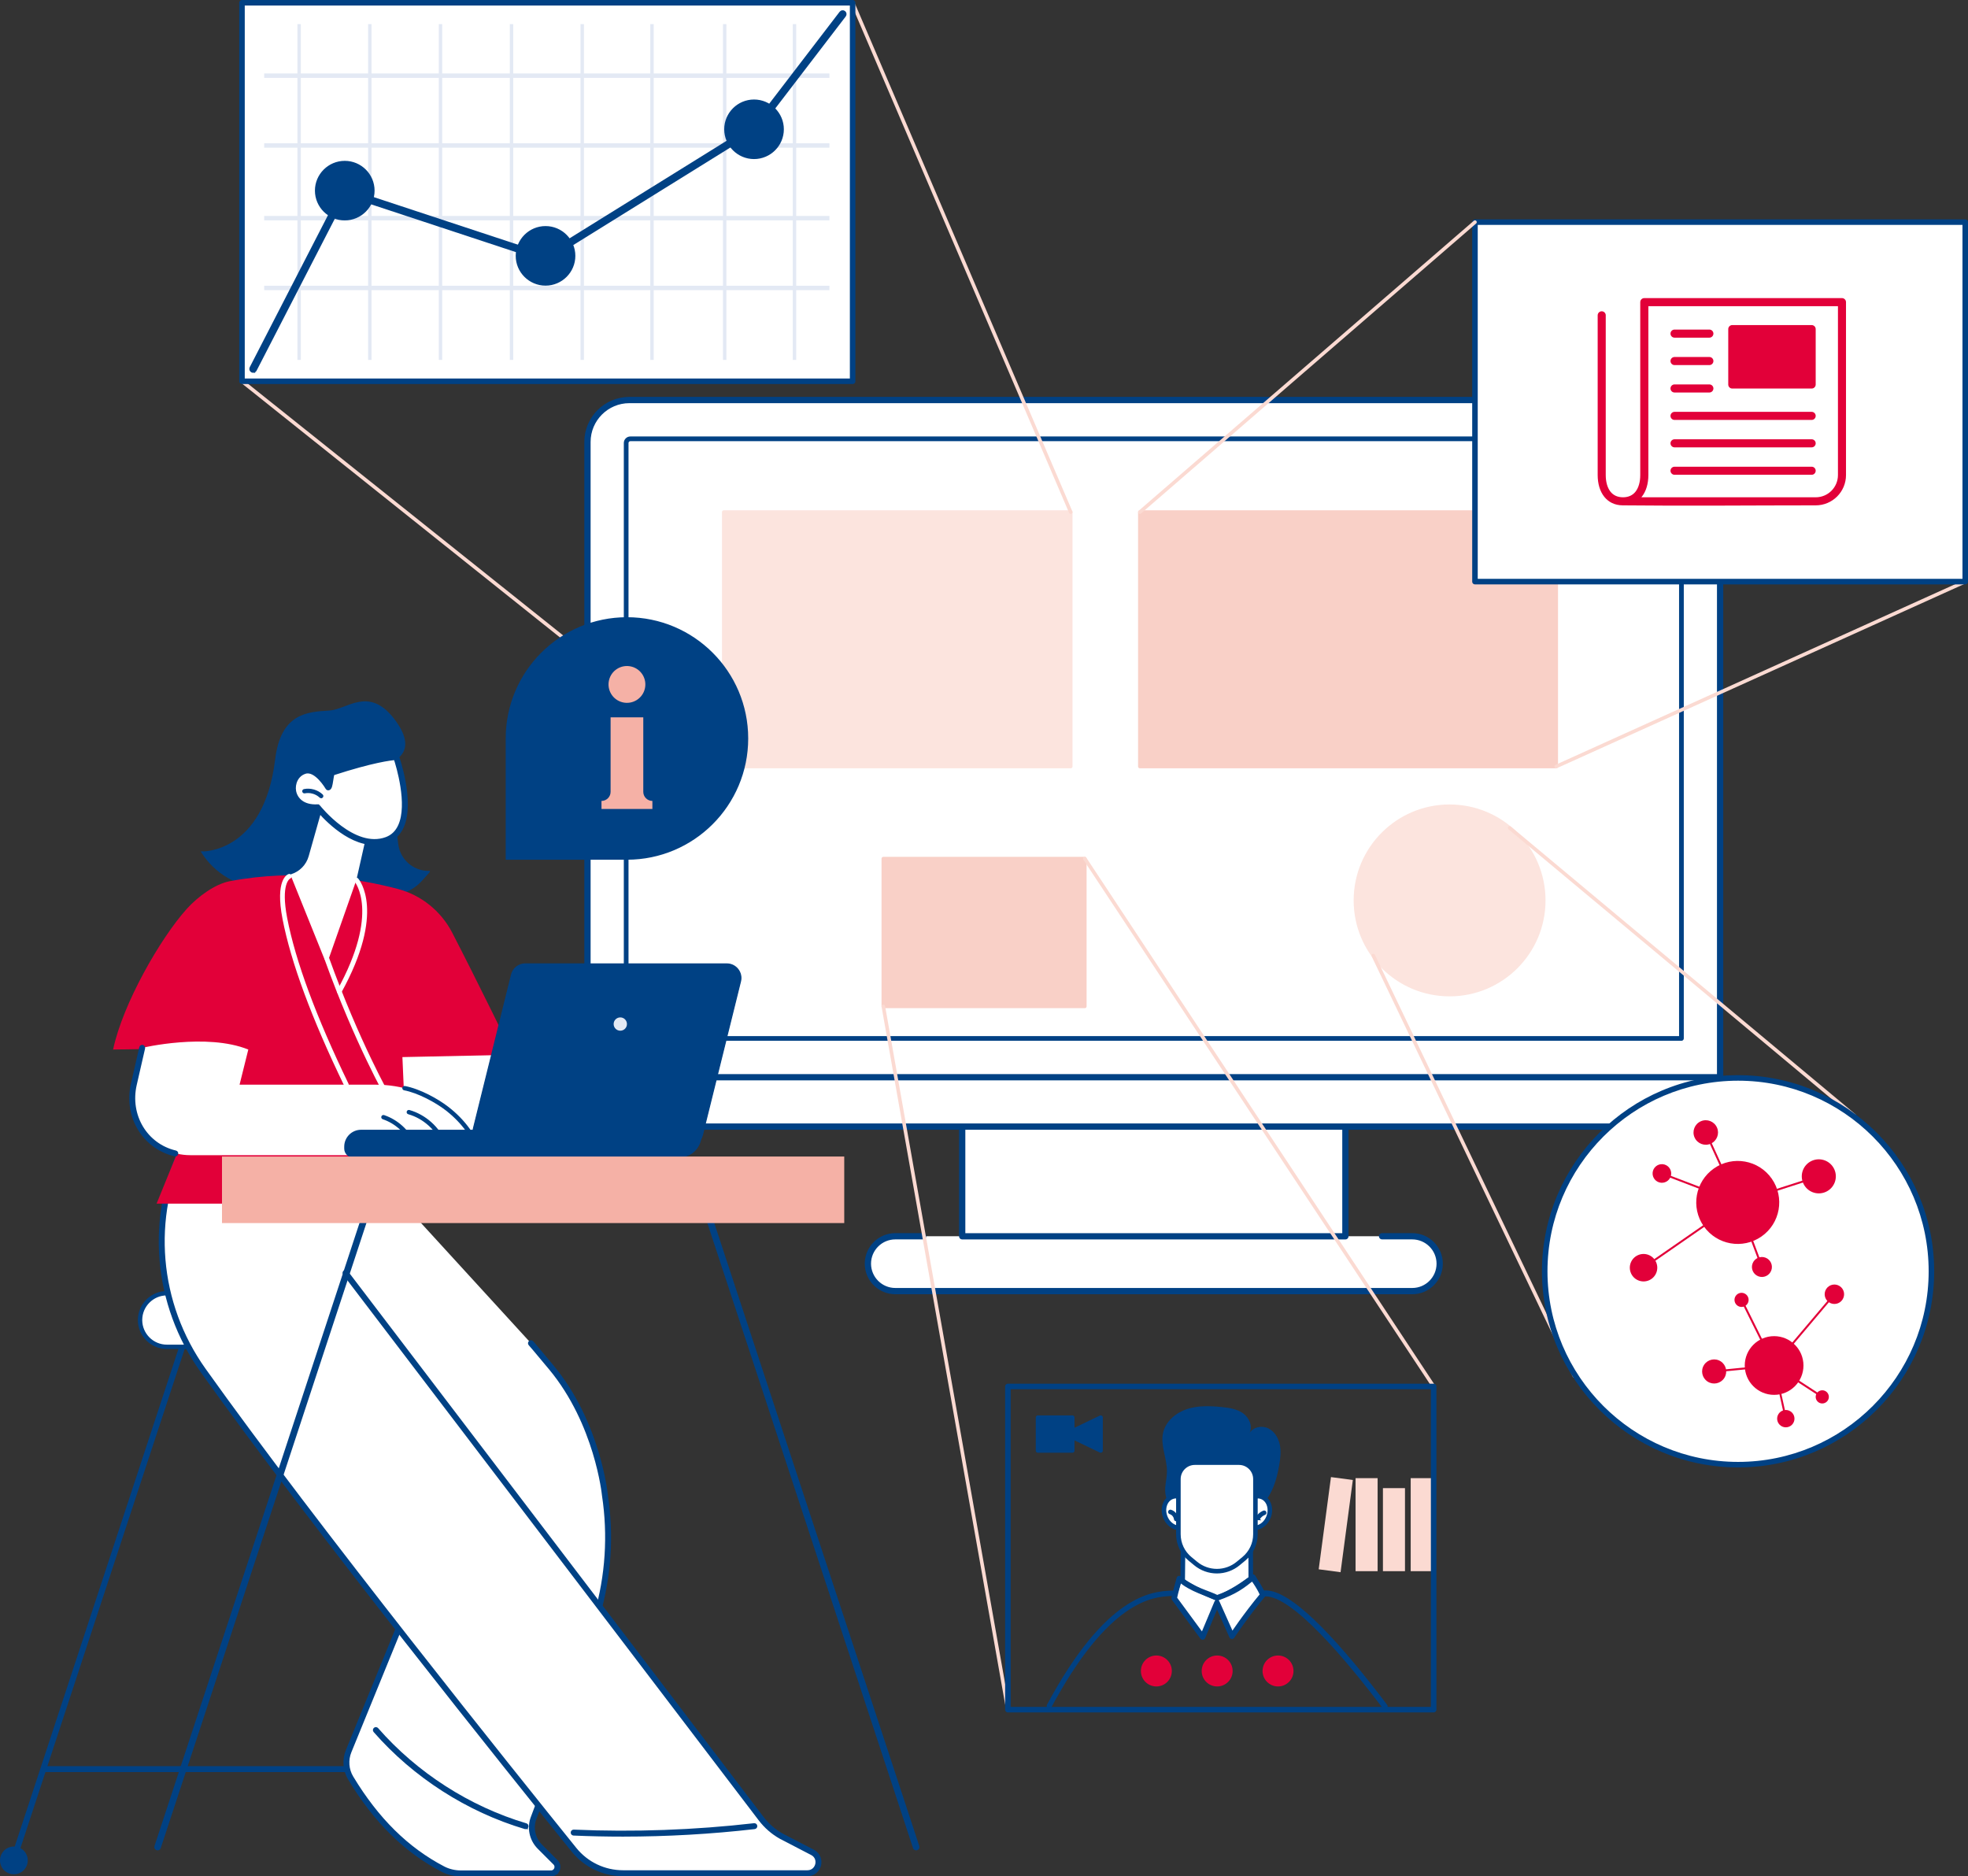<?xml version="1.0" encoding="UTF-8"?>
<svg xmlns="http://www.w3.org/2000/svg" id="Calque_2" data-name="Calque 2" viewBox="0 0 1424.57 1358.17">
  <rect x="0" y="0" width="1424.57" height="1358.17" fill="#333333" stroke="none"/>
  <defs>
    <style>
      .cls-1 {
        stroke-width: 2.42px;
      }

      .cls-1, .cls-2, .cls-3, .cls-4, .cls-5, .cls-6, .cls-7, .cls-8 {
        stroke-linecap: round;
        stroke-linejoin: round;
      }

      .cls-1, .cls-3, .cls-9, .cls-10, .cls-11, .cls-12, .cls-4, .cls-6, .cls-13, .cls-14, .cls-15, .cls-7 {
        stroke: #004184;
      }

      .cls-1, .cls-3, .cls-9, .cls-10, .cls-12, .cls-16, .cls-6, .cls-13, .cls-14 {
        fill: #004184;
      }

      .cls-17 {
        fill: #f5b1a6;
      }

      .cls-17, .cls-18, .cls-19, .cls-20, .cls-21, .cls-22, .cls-16 {
        stroke-width: 0px;
      }

      .cls-2 {
        stroke: #fbdad2;
      }

      .cls-2, .cls-11, .cls-21, .cls-15, .cls-7 {
        fill: #fff;
      }

      .cls-2, .cls-5, .cls-14, .cls-8 {
        stroke-width: 2.59px;
      }

      .cls-3 {
        stroke-width: 2.28px;
      }

      .cls-9, .cls-10, .cls-11, .cls-12, .cls-23, .cls-24, .cls-13, .cls-14, .cls-15 {
        stroke-miterlimit: 10;
      }

      .cls-9, .cls-15 {
        stroke-width: 2px;
      }

      .cls-10 {
        stroke-width: .86px;
      }

      .cls-11 {
        stroke-width: .74px;
      }

      .cls-19 {
        fill: #e20039;
      }

      .cls-12 {
        stroke-width: 1.27px;
      }

      .cls-4, .cls-23, .cls-24 {
        fill: none;
      }

      .cls-4, .cls-7 {
        stroke-width: 4px;
      }

      .cls-23 {
        stroke-width: 3.2px;
      }

      .cls-23, .cls-24 {
        stroke: #e3e9f4;
      }

      .cls-20 {
        fill: #e3e9f4;
      }

      .cls-24 {
        stroke-width: 2.47px;
      }

      .cls-22 {
        fill: #fbdad2;
      }

      .cls-5 {
        fill: #f9d0c7;
        stroke: #f9d0c7;
      }

      .cls-6 {
        stroke-width: 3.03px;
      }

      .cls-13 {
        stroke-width: 2.57px;
      }

      .cls-8 {
        fill: #fce4de;
        stroke: #fce4de;
      }
    </style>
  </defs>
  <g id="Illustration">
    <rect class="cls-22" x="981.25" y="1069.93" width="15.96" height="67.33"></rect>
    <rect class="cls-22" x="958.92" y="1069.93" width="15.96" height="67.33" transform="translate(154.04 -117.91) rotate(7.58)"></rect>
    <rect class="cls-22" x="1001.06" y="1077.15" width="15.96" height="60.11"></rect>
    <rect class="cls-22" x="1021.15" y="1069.93" width="15.96" height="67.33"></rect>
    <g>
      <g>
        <g>
          <polygon class="cls-21" points="905.44 1155.92 855.95 1159.01 856.44 1113.68 905.32 1113.68 905.44 1155.92"></polygon>
          <path class="cls-9" d="m855.95,1159.66c-.17,0-.33-.06-.45-.18-.13-.12-.2-.3-.2-.48l.49-45.33c0-.36.29-.64.65-.64h48.88c.36,0,.65.29.65.65l.13,42.24c0,.34-.27.63-.61.65l-49.49,3.09s-.03,0-.04,0Zm1.13-45.33l-.48,43.99,48.18-3.01-.12-40.97h-47.58Z"></path>
        </g>
        <path class="cls-16" d="m843.51,1076.39c.31-3.77,1.17-7.5,1.2-11.28.1-9.45-4.85-18.8-2.79-28.02,1.85-8.25,9.16-14.46,17.19-17.13,8.03-2.66,16.73-2.34,25.15-1.51,5.44.54,11.11,1.36,15.55,4.54,4.45,3.18,7.17,9.42,4.69,14.28,2.56-4.37,8.83-5.62,13.42-3.46,4.59,2.16,7.5,6.98,8.51,11.94s.38,10.11-.5,15.1c-1.79,10.13-4.86,20.53-12,27.94-5.25,5.45-12.39,8.86-19.79,10.45-7.4,1.59-15.09,1.45-22.6.54-6.96-.85-13.24-3.66-19.53-6.62-6.64-3.12-9.11-9.77-8.52-16.79Z"></path>
        <g>
          <g>
            <ellipse class="cls-21" cx="852.59" cy="1094.44" rx="9.78" ry="11.73" transform="translate(-329.09 367.57) rotate(-20.48)"></ellipse>
            <path class="cls-9" d="m853.8,1106.6c-4.52,0-9.05-3.33-10.98-8.52-1.15-3.08-1.22-6.35-.21-9.21,1.02-2.9,3.04-5.04,5.67-6.02,5.39-2,11.72,1.57,14.1,7.97,1.15,3.08,1.22,6.35.21,9.21-1.02,2.9-3.04,5.04-5.67,6.02-1.02.38-2.07.56-3.12.56Zm-2.4-23.02c-.9,0-1.8.15-2.67.48-2.26.84-4,2.7-4.9,5.24-.91,2.58-.84,5.53.2,8.33,2.13,5.72,7.71,8.95,12.42,7.2,2.27-.84,4-2.7,4.9-5.24.91-2.58.84-5.53-.2-8.33-1.74-4.67-5.76-7.68-9.75-7.68Z"></path>
          </g>
          <g>
            <path class="cls-21" d="m900,1091.04c-2.26,6.07.01,12.52,5.08,14.4,5.06,1.88,11-1.51,13.26-7.58,2.26-6.07-.01-12.52-5.08-14.4-5.06-1.88-11,1.51-13.26,7.58Z"></path>
            <path class="cls-9" d="m907.96,1106.6c-1.05,0-2.1-.18-3.12-.56-2.63-.98-4.65-3.12-5.67-6.02-1.01-2.86-.93-6.14.21-9.21,2.38-6.4,8.7-9.97,14.1-7.97,2.63.98,4.65,3.12,5.67,6.02,1.01,2.86.93,6.14-.21,9.21-1.93,5.19-6.46,8.52-10.98,8.52Zm2.4-23.02c-3.99,0-8.01,3.01-9.75,7.68-1.04,2.79-1.11,5.75-.2,8.33.89,2.53,2.63,4.39,4.9,5.24,4.72,1.75,10.29-1.48,12.42-7.2,1.04-2.79,1.11-5.75.2-8.33-.89-2.53-2.63-4.39-4.9-5.24-.87-.32-1.77-.48-2.67-.48Zm-10.36,7.45h0,0Z"></path>
          </g>
        </g>
        <g>
          <path class="cls-15" d="m896.87,1058.71h-31.98c-6.57,0-11.89,5.32-11.89,11.88v39.92c0,6.89,3.08,13.42,8.39,17.81l4.14,3.42c4.32,3.56,9.74,5.51,15.34,5.51s11.03-1.95,15.34-5.51l4.14-3.42c5.32-4.39,8.39-10.92,8.39-17.81v-39.92c0-6.56-5.32-11.88-11.89-11.88Z"></path>
          <path class="cls-9" d="m880.88,1137.91c-5.74,0-11.34-2.01-15.76-5.66l-4.15-3.42c-5.49-4.53-8.63-11.2-8.63-18.31v-39.92c0-6.91,5.63-12.53,12.54-12.53h31.98c6.92,0,12.54,5.62,12.54,12.53v39.92c0,7.11-3.15,13.79-8.63,18.31l-4.14,3.42c-4.42,3.65-10.02,5.66-15.76,5.66Zm-15.99-78.56c-6.2,0-11.24,5.04-11.24,11.23v39.92c0,6.72,2.97,13.03,8.16,17.31l4.15,3.42c4.19,3.46,9.49,5.37,14.93,5.37s10.74-1.91,14.93-5.37l4.14-3.42c5.18-4.28,8.16-10.59,8.16-17.31v-39.92c0-6.19-5.04-11.23-11.24-11.23h-31.98Z"></path>
        </g>
        <path class="cls-9" d="m910.55,1099.45c-.12,0-.23-.03-.34-.1-.31-.19-.4-.59-.21-.9,1.13-1.84,2.86-3.28,4.86-4.08.33-.13.71.03.84.37.13.33-.03.71-.37.84-1.75.69-3.25,1.95-4.23,3.55-.12.2-.34.31-.56.31Z"></path>
        <path class="cls-9" d="m851.43,1100.16c-.33,0-.61-.25-.65-.58-.22-2.08-1.78-3.96-3.78-4.57-.34-.1-.54-.47-.43-.81.1-.34.47-.54.81-.43,2.49.75,4.42,3.09,4.7,5.67.04.36-.22.68-.58.72-.02,0-.05,0-.07,0Z"></path>
      </g>
      <g>
        <path class="cls-7" d="m906.74,1141.96c-7.59,6.06-12.76,10.11-25.73,14.65-6.39-3.39-18.38-5.89-27.37-13.96-.87,3.64-2.62,8.9-3.69,14.26l20.58,27.97,10.39-24.82,10.84,24.3s9.72-14.76,22.38-29.95c0,0-1.76-4.76-7.39-12.47Z"></path>
        <path class="cls-9" d="m880.91,1157.54c-.07,0-.15-.01-.22-.04-9.22-3.32-19.77-9.16-26.48-13.67-.04.15-.08.3-.13.46-.6,2.18-1.51,5.47-2.36,7.82-.12.34-.5.51-.83.39-.34-.12-.51-.5-.39-.83.84-2.3,1.74-5.57,2.33-7.72.14-.5.26-.95.37-1.33.06-.2.21-.36.41-.44.2-.07.42-.04.59.08,6.53,4.49,17.29,10.52,26.69,13.94,11.78-5.4,17.03-9.13,24.29-14.28l1.66-1.18c.14-.1.32-.14.49-.11.17.03.32.13.42.27.66.97,6.53,11.25,6.78,11.69.18.31.07.71-.24.89-.31.18-.71.07-.89-.24-1.84-3.22-5.21-9.11-6.37-11.03l-1.1.78c-7.36,5.22-12.68,9-24.74,14.51-.09.04-.18.06-.27.06Z"></path>
      </g>
    </g>
    <g>
      <g>
        <path class="cls-21" d="m1000.42,894.83h21.87c10.97,0,19.85,8.89,19.85,19.85h0c0,10.96-8.89,19.85-19.85,19.85h-374.2c-10.97,0-19.85-8.89-19.85-19.85h0c0-10.96,8.89-19.85,19.85-19.85h352.33Z"></path>
        <g>
          <rect class="cls-21" x="696.49" y="815.47" width="277.39" height="79.41"></rect>
          <path class="cls-18" d="m973.89,896.15h-277.39c-.7,0-1.27-.57-1.27-1.27v-79.41c0-.7.57-1.27,1.27-1.27s1.27.57,1.27,1.27v78.14h274.85v-78.14c0-.7.57-1.27,1.27-1.27s1.27.57,1.27,1.27v79.41c0,.7-.57,1.27-1.27,1.27Z"></path>
        </g>
        <path class="cls-9" d="m973.89,896.15h-277.39c-.7,0-1.27-.57-1.27-1.27v-79.41c0-.7.57-1.27,1.27-1.27s1.27.57,1.27,1.27v78.14h274.85v-78.14c0-.7.57-1.27,1.27-1.27s1.27.57,1.27,1.27v79.41c0,.7-.57,1.27-1.27,1.27Z"></path>
        <path class="cls-9" d="m1022.29,935.81h-374.2c-11.65,0-21.12-9.48-21.12-21.12s9.48-21.12,21.12-21.12h20.12c.7,0,1.27.57,1.27,1.27s-.57,1.27-1.27,1.27h-20.12c-10.25,0-18.58,8.34-18.58,18.58s8.34,18.58,18.58,18.58h374.2c10.25,0,18.58-8.34,18.58-18.58s-8.34-18.58-18.58-18.58h-21.87c-.7,0-1.27-.57-1.27-1.27s.57-1.27,1.27-1.27h21.87c11.65,0,21.13,9.48,21.13,21.12s-9.48,21.12-21.13,21.12Z"></path>
      </g>
      <g>
        <g>
          <path class="cls-21" d="m1245.13,779.4v9.49c0,14.45-11.68,26.58-26.09,26.58H451.35c-14.41,0-26.09-11.71-26.09-26.16v-9.59l819.87-.33Z"></path>
          <path class="cls-9" d="m1219.03,816.74H451.35c-15.09,0-27.36-12.3-27.36-27.43,0-.7.57-1.27,1.27-1.27s1.27.57,1.27,1.27c0,13.72,11.14,24.89,24.82,24.89h767.68c13.69,0,24.82-11.16,24.82-24.89,0-.7.57-1.27,1.27-1.27s1.27.57,1.27,1.27c0,15.12-12.28,27.43-27.36,27.43Z"></path>
        </g>
        <g>
          <path class="cls-21" d="m455.58,289.55h759.22c16.74,0,30.33,13.59,30.33,30.33v459.85H425.25v-459.85c0-16.74,13.59-30.33,30.33-30.33Z"></path>
          <path class="cls-9" d="m1245.13,781H425.25c-.7,0-1.27-.57-1.27-1.27v-459.85c0-17.42,14.17-31.6,31.6-31.6h759.22c17.42,0,31.6,14.18,31.6,31.6v459.85c0,.7-.57,1.27-1.27,1.27Zm-818.6-2.54h817.33v-458.58c0-16.02-13.04-29.06-29.06-29.06H455.58c-16.02,0-29.06,13.04-29.06,29.06v458.58Z"></path>
        </g>
        <g>
          <path class="cls-21" d="m621.21,152.71h431v763.87h-431c-1.67,0-3.03-1.36-3.03-3.03V155.74c0-1.67,1.36-3.03,3.03-3.03Z" transform="translate(1369.83 -300.55) rotate(90)"></path>
          <path class="cls-10" d="m1217.12,752.93H453.26c-.7,0-1.27-.57-1.27-1.27v-431c0-2.37,1.93-4.31,4.31-4.31h757.8c2.37,0,4.31,1.93,4.31,4.31v431c0,.7-.57,1.27-1.27,1.27Zm-762.6-2.54h761.33v-429.73c0-.97-.79-1.76-1.76-1.76H456.29c-.97,0-1.76.79-1.76,1.76v429.73Z"></path>
        </g>
      </g>
    </g>
    <rect class="cls-8" x="523.91" y="370.67" width="251.15" height="184.14"></rect>
    <rect class="cls-5" x="639.41" y="621.51" width="145.84" height="106.93"></rect>
    <rect class="cls-5" x="825.11" y="370.67" width="301.39" height="184.14"></rect>
    <g>
      <g>
        <g>
          <path class="cls-9" d="m12.7,1338.34c-.12,0-.24-.02-.36-.06-.6-.2-.93-.85-.73-1.45l126.91-385.64c.2-.6.85-.93,1.45-.73.6.2.93.85.73,1.45L13.79,1337.55c-.16.48-.61.79-1.09.79Z"></path>
          <circle class="cls-12" cx="10.05" cy="1346.61" r="9.41"></circle>
          <path class="cls-18" d="m360.87,1338.34c-.48,0-.93-.31-1.09-.79l-126.91-385.64c-.2-.6.13-1.25.73-1.45.6-.2,1.25.13,1.45.73l126.91,385.64c.2.6-.13,1.25-.73,1.45-.12.04-.24.06-.36.06Z"></path>
          <circle class="cls-18" cx="363.53" cy="1346.61" r="9.41"></circle>
          <path class="cls-9" d="m342.21,1281.68H31.87c-.63,0-1.15-.51-1.15-1.15s.51-1.15,1.15-1.15h310.34c.63,0,1.15.51,1.15,1.15s-.51,1.15-1.15,1.15Z"></path>
        </g>
        <g>
          <path class="cls-21" d="m120.78,936.08h132.01c10.72,0,19.4,8.69,19.4,19.4h0c0,10.71-8.69,19.4-19.4,19.4H120.78c-10.72,0-19.4-8.69-19.4-19.4h0c0-10.71,8.69-19.4,19.4-19.4Z"></path>
          <path class="cls-10" d="m252.79,976.02H120.78c-11.33,0-20.55-9.22-20.55-20.55s9.22-20.55,20.55-20.55h132.01c11.33,0,20.55,9.22,20.55,20.55s-9.22,20.55-20.55,20.55Zm-132.01-38.8c-10.06,0-18.25,8.19-18.25,18.25s8.19,18.25,18.25,18.25h132.01c10.07,0,18.25-8.19,18.25-18.25s-8.19-18.25-18.25-18.25H120.78Z"></path>
        </g>
      </g>
      <g>
        <g>
          <path class="cls-21" d="m279.87,825.6l8.95,42.22s64.88,70.86,97.97,107.1c47.81,52.37,65,125.79,45.48,193.96-16.06,56.07-34.79,118.76-45.85,146.64-2.89,7.29-1.16,15.59,4.39,21.13l11.36,11.36c2.95,2.95.86,8-3.31,8h-65.16c-4.55,0-9.06-1.02-13.1-3.13-28.16-14.68-49.64-37.58-66.73-65.87-3.56-5.89-4.1-13.14-1.49-19.51l59.39-145.37-166.32-285.55,134.44-10.98Z"></path>
          <path class="cls-9" d="m380.45,1323c-.11,0-.22-.02-.33-.05-41.64-12.38-80.31-37.21-108.9-69.92-.42-.48-.37-1.2.11-1.62.48-.42,1.2-.37,1.62.11,28.3,32.39,66.59,56.97,107.82,69.22.61.18.95.82.77,1.43-.15.5-.61.82-1.1.82Z"></path>
          <path class="cls-9" d="m398.85,1357.17h-65.16c-4.83,0-9.55-1.13-13.63-3.26-26.66-13.9-48.63-35.59-67.18-66.3-3.72-6.16-4.31-13.84-1.57-20.54l59.17-144.84-166.04-285.07c-.32-.55-.13-1.25.41-1.57.55-.32,1.25-.13,1.57.42l166.32,285.55c.18.31.21.68.07,1.01l-59.39,145.37c-2.46,6.03-1.94,12.94,1.41,18.49,18.33,30.34,40,51.75,66.28,65.45,3.76,1.96,8.11,3,12.57,3h65.16c1.74,0,2.83-1.13,3.27-2.18.44-1.05.46-2.62-.77-3.85l-11.36-11.36c-5.88-5.88-7.7-14.66-4.64-22.37,9.05-22.8,24.9-73.48,45.82-146.54,8.08-28.21,9.96-57.21,5.59-86.21-.06-.57-5.25-51.71-38.45-91.74-12.2-14.72-14.77-17.55-14.8-17.58-.43-.47-.39-1.19.07-1.62.47-.43,1.19-.4,1.62.07.1.11,2.59,2.85,14.87,17.66,33.66,40.59,38.91,92.41,38.96,92.93,4.41,29.26,2.51,58.59-5.66,87.12-14.6,51-34.42,117.85-45.89,146.75-2.72,6.86-1.1,14.67,4.13,19.9l11.36,11.36c1.7,1.7,2.18,4.14,1.26,6.36-.92,2.22-2.98,3.6-5.39,3.6Z"></path>
        </g>
        <g>
          <path class="cls-21" d="m420.15,1344.69c-34.34-42.47-188.82-234.36-273.12-352.74-34.1-47.88-39.59-110.64-13.74-163.43,1.54-3.15,2.8-5.43,3.65-6.52,6.83-8.72,77.98-2.5,77.98-2.5l35.18,101.88,300.85,394.97c3.95,5.19,8.93,9.52,14.62,12.72l23.82,13.4c7.37,4.15,4.35,13.14-4.1,13.04l-134.24.5c-6.8-.08-26.61-6.04-30.89-11.33Z"></path>
          <path class="cls-9" d="m584.45,1357.04h-133.41c-14.24,0-27.53-6.36-36.47-17.43-42.8-53.06-188.66-234.91-268.48-346.99-34.52-48.47-39.82-111.54-13.84-164.6.28-.57.97-.81,1.54-.53.57.28.81.97.53,1.54-25.61,52.3-20.39,114.47,13.64,162.25,79.78,112.02,225.6,293.82,268.4,346.88,8.5,10.54,21.14,16.58,34.68,16.58h133.41c3.97,0,6.07-2.82,6.66-5.23.59-2.41.02-5.87-3.5-7.7l-22.57-11.71c-5.89-3.31-10.93-7.7-15-13.04l-300.85-394.97c-.38-.5-.29-1.22.22-1.61.51-.38,1.23-.29,1.61.22l300.85,394.97c3.88,5.1,8.68,9.27,14.27,12.42l22.54,11.69c4.41,2.29,5.52,6.81,4.67,10.29-.85,3.47-3.92,6.98-8.89,6.98Z"></path>
          <path class="cls-9" d="m450.97,1328.4c-11.94,0-23.87-.26-35.76-.77-.63-.03-1.13-.56-1.1-1.2.03-.63.57-1.13,1.2-1.1,43.45,1.88,87.39.31,130.6-4.65.64-.07,1.2.38,1.27,1.01.07.63-.38,1.2-1.01,1.27-31.5,3.62-63.4,5.43-95.2,5.43Z"></path>
        </g>
      </g>
      <path class="cls-12" d="m310.44,631.02h0c-11.59.09-21.4-8.52-22.8-20.02l-3.51-28.8-4.52-30.11s25.8-5,5-31.67c-18.01-23.09-33.02-6.28-46.19-5.47-15.53.96-34.61,1.63-38.63,34.84-8.28,68.54-53.35,67.13-53.35,67.13h0c9.45,14.87,25.49,24.28,43.08,25.28l90.81,5.12c9.3.52,18.34-3.2,24.57-10.13l5.54-6.16Z"></path>
      <g>
        <g>
          <polygon class="cls-21" points="397.1 825.03 277.56 825.03 286.09 755.61 351.56 742.88 397.1 825.03"></polygon>
          <path class="cls-18" d="m397.1,826.18h-119.55c-.33,0-.64-.14-.86-.39-.22-.25-.32-.57-.28-.9l8.53-69.42c.06-.49.43-.89.92-.99l65.47-12.73c.49-.1.98.14,1.22.57l45.54,82.16c.2.36.19.79-.01,1.14-.21.35-.58.57-.99.57Zm-118.25-2.3h116.3l-44.19-79.72-63.83,12.42-8.27,67.3Z"></path>
        </g>
        <path class="cls-19" d="m291.29,765.15l80.16-1.69s-27.11-55.58-44.15-88.44c-8.12-15.66-22.47-27.17-39.53-31.65-28.21-7.41-73.21-14.78-121.48-5.53-10.49,2.01-22.98,10.98-31.21,20.16-18.95,21.12-46.21,68.44-53.21,101.68l77.4-1.22-45.92,112.76h182.58l-4.64-106.06Z"></path>
        <g>
          <path class="cls-21" d="m281.29,796.42c-.6,0-1.18-.31-1.5-.86-.23-.39-22.82-39.93-44.92-101.35-.32-.9.14-1.88,1.04-2.2.89-.32,1.88.14,2.2,1.04,21.99,61.11,44.44,100.41,44.66,100.8.47.82.19,1.88-.63,2.35-.27.16-.57.23-.86.23Z"></path>
          <path class="cls-21" d="m250.71,786.84c-.64,0-1.25-.36-1.55-.97-23.53-48.59-38.55-89.18-44.64-120.63-5.5-28.41,3.35-32.24,4.38-32.58.91-.3,1.88.19,2.18,1.09.29.88-.16,1.83-1.03,2.16-.25.12-6.98,3.74-2.15,28.68,6.04,31.16,20.96,71.46,44.36,119.79.41.86.06,1.89-.8,2.3-.24.12-.5.17-.75.17Z"></path>
          <path class="cls-21" d="m245.56,719.36c-.28,0-.57-.07-.83-.21-.83-.46-1.14-1.51-.68-2.34,31.22-56.52,12.8-78.46,12.62-78.67-.63-.71-.56-1.8.15-2.43.71-.63,1.8-.56,2.43.15.84.95,20.2,23.99-12.18,82.62-.31.57-.9.89-1.51.89Z"></path>
        </g>
        <path class="cls-21" d="m347.8,836.15h-210.04c-26.95,0-46.91-25.04-40.9-51.31l6.04-26.38s46.5-11.01,76.84,1.22l-6.33,25.44h98.48c18.71,0,37.07,5.9,51.83,17.41,10.01,7.81,19.46,18.71,24.08,33.62Z"></path>
        <path class="cls-9" d="m126.86,836.03c-.09,0-.18-.01-.26-.03-22.68-5.33-36.23-27.91-30.84-51.42l6.04-26.38c.14-.62.76-1.01,1.38-.86.62.14,1,.76.86,1.38l-6.04,26.38c-5.1,22.25,7.7,43.63,29.13,48.67.62.14,1,.76.86,1.38-.12.53-.6.89-1.12.89Z"></path>
        <path class="cls-10" d="m347.8,837.3c-.49,0-.94-.32-1.1-.81-3.96-12.76-11.93-23.88-23.69-33.06-7.5-5.85-20.36-12.76-30.43-14.67-.62-.12-1.03-.72-.92-1.34.12-.62.72-1.03,1.34-.92,10.92,2.06,23.94,9.28,31.42,15.11,12.14,9.47,20.37,20.97,24.47,34.19.19.61-.15,1.25-.76,1.44-.11.03-.23.05-.34.05Z"></path>
        <path class="cls-10" d="m321.26,828.78c-.45,0-.88-.27-1.06-.72-4.27-10.48-13.69-18.9-24.58-21.97-.61-.17-.97-.81-.79-1.42.17-.61.81-.96,1.42-.79,11.56,3.26,21.56,12.19,26.09,23.32.24.59-.04,1.26-.63,1.5-.14.06-.29.09-.43.09Z"></path>
        <path class="cls-10" d="m299,829.26c-.44,0-.86-.25-1.05-.68-3.9-8.76-11.67-15.81-20.76-18.86-.6-.2-.93-.85-.72-1.45.2-.6.86-.92,1.45-.72,9.69,3.25,17.97,10.77,22.13,20.11.26.58,0,1.26-.58,1.52-.15.07-.31.1-.47.1Z"></path>
      </g>
      <g>
        <path class="cls-21" d="m257.96,636.99l-19.77,56.31-3.18,1.3-24.62-61.07.28-.73c6.2-1.9,11.01-6.81,12.77-13.04l11.64-41.17,32.39,16.26-9.51,42.15Z"></path>
        <g>
          <path class="cls-21" d="m237.61,569.94s-8.4-14.61-16.99-11.93c-13.1,4.08-12.25,27.48,9.33,26.36,0,0,25.54,32.62,50.04,23.57,24.5-9.05,7.16-59.09,6.82-59.96,0,0-11.62-.02-46.27,11.23-1.33.43-1.55,10.28-2.94,10.74Z"></path>
          <path class="cls-9" d="m270.94,610.69c-20.25,0-38.6-21.55-41.53-25.15-11.78.36-17.25-6.46-18.34-12.53-1.28-7.14,2.67-14.06,9.19-16.09,7.47-2.32,14.45,6.57,17.15,10.6.21-1.01.41-2.28.55-3.2.61-4,.94-5.78,2.22-6.2,34.33-11.15,46.08-11.29,46.62-11.29h0c.47,0,.9.29,1.07.73.12.31,11.6,32.71,3.43,50.95-2.31,5.14-5.98,8.68-10.92,10.51-3.16,1.17-6.33,1.68-9.45,1.68Zm-40.99-27.47c.35,0,.69.16.9.44.25.32,25.31,31.86,48.74,23.2,4.31-1.59,7.54-4.69,9.59-9.21,7.06-15.59-1.53-43.49-3.17-48.49-3.16.23-15.97,1.69-44.86,11.05-.33.68-.67,2.93-.9,4.44-.61,4-.97,5.94-2.27,6.37-.52.17-1.09-.04-1.36-.52-.08-.14-8.05-13.78-15.66-11.41-6.17,1.92-8.53,8.39-7.62,13.5.98,5.5,5.85,11.18,16.55,10.62.02,0,.04,0,.06,0Z"></path>
        </g>
        <path class="cls-10" d="m232.5,577.37c-.28,0-.57-.1-.79-.32-2.92-2.77-7.19-4.01-11.14-3.22-.62.13-1.23-.28-1.35-.9-.12-.62.28-1.23.9-1.35,4.67-.94,9.72.53,13.17,3.8.46.44.48,1.16.04,1.62-.23.24-.53.36-.83.36Z"></path>
      </g>
      <g>
        <path class="cls-12" d="m491.64,837.27h-235.93c-3.26,0-5.9-2.64-5.9-5.9v-1.39c0-6.41,5.19-11.6,11.6-11.6h247.23l-1.98,7.37c-1.83,6.79-7.99,11.51-15.02,11.51Z"></path>
        <g>
          <path class="cls-12" d="m498.54,828.72h-145.9c-6.23,0-10.81-5.85-9.31-11.9l27.57-111.22c1.06-4.28,4.9-7.28,9.31-7.28h145.9c6.23,0,10.81,5.85,9.31,11.9l-27.57,111.22c-1.06,4.28-4.9,7.28-9.31,7.28Z"></path>
          <path class="cls-10" d="m498.54,829.3h-145.9c-3.15,0-6.07-1.42-8.01-3.9-1.94-2.48-2.62-5.65-1.86-8.71l27.57-111.22c1.13-4.54,5.18-7.72,9.87-7.72h145.9c3.15,0,6.07,1.42,8.01,3.9,1.94,2.48,2.62,5.65,1.86,8.71l-27.57,111.22c-1.13,4.54-5.18,7.72-9.87,7.72Zm-118.32-130.4c-4.15,0-7.75,2.82-8.75,6.85l-27.57,111.22c-.67,2.71-.07,5.52,1.65,7.72,1.72,2.2,4.31,3.46,7.1,3.46h145.9c4.15,0,7.75-2.82,8.75-6.85l27.57-111.22c.67-2.71.07-5.52-1.65-7.72-1.72-2.2-4.31-3.46-7.1-3.46h-145.9Z"></path>
        </g>
        <path class="cls-20" d="m453.83,741.24c0,2.66-2.16,4.82-4.82,4.82s-4.82-2.16-4.82-4.82,2.16-4.82,4.82-4.82,4.82,2.16,4.82,4.82Z"></path>
      </g>
    </g>
    <path class="cls-9" d="m268.53,872.07l-153.13,465.32c-.19.58-.73.95-1.32.95-.14,0-.29-.02-.43-.07-.73-.24-1.12-1.02-.88-1.75l153.13-465.32"></path>
    <path class="cls-9" d="m508.73,872.07l153.13,465.32c.19.58.73.95,1.32.95.14,0,.29-.02.43-.07.73-.24,1.12-1.02.88-1.75l-153.13-465.32"></path>
    <rect class="cls-17" x="160.69" y="837.14" width="450.43" height="48.16" transform="translate(771.81 1722.43) rotate(180)"></rect>
    <line class="cls-2" x1="175.17" y1="275.97" x2="523.91" y2="554.4"></line>
    <line class="cls-2" x1="617.2" y1="2" x2="775.06" y2="370.67"></line>
    <circle class="cls-8" cx="1049.31" cy="651.74" r="68.15"></circle>
    <line class="cls-2" x1="994.07" y1="691.66" x2="1139.61" y2="995.9"></line>
    <line class="cls-2" x1="1092.83" y1="599.3" x2="1342.21" y2="807.48"></line>
    <line class="cls-2" x1="1126.49" y1="554.81" x2="1422.57" y2="420.99"></line>
    <line class="cls-2" x1="729.59" y1="1237.49" x2="639.41" y2="728.43"></line>
    <line class="cls-2" x1="1037.77" y1="1003.57" x2="785.26" y2="621.51"></line>
    <rect class="cls-7" x="1067.68" y="160.79" width="354.89" height="260.2"></rect>
    <rect class="cls-4" x="729.59" y="1003.57" width="308.18" height="233.92"></rect>
    <line class="cls-2" x1="1067.68" y1="160.79" x2="825.11" y2="370.67"></line>
    <g>
      <rect class="cls-7" x="175.17" y="2" width="442.02" height="273.97"></rect>
      <g>
        <line class="cls-24" x1="216.52" y1="17.45" x2="216.52" y2="260.52"></line>
        <line class="cls-24" x1="318.87" y1="17.45" x2="318.87" y2="260.52"></line>
        <line class="cls-24" x1="267.7" y1="17.45" x2="267.7" y2="260.52"></line>
        <line class="cls-24" x1="421.45" y1="17.45" x2="421.45" y2="260.52"></line>
        <line class="cls-24" x1="370.27" y1="17.45" x2="370.27" y2="260.52"></line>
        <line class="cls-24" x1="471.96" y1="17.45" x2="471.96" y2="260.52"></line>
        <line class="cls-24" x1="524.58" y1="17.45" x2="524.58" y2="260.52"></line>
        <line class="cls-24" x1="575.1" y1="17.45" x2="575.1" y2="260.52"></line>
      </g>
      <g>
        <line class="cls-23" x1="191.23" y1="208.43" x2="600.39" y2="208.43"></line>
        <line class="cls-23" x1="191.23" y1="157.91" x2="600.39" y2="157.91"></line>
        <line class="cls-23" x1="191.23" y1="105.3" x2="600.39" y2="105.3"></line>
        <line class="cls-23" x1="191.23" y1="54.78" x2="600.39" y2="54.78"></line>
      </g>
      <path class="cls-14" d="m183.25,268.54c-.23,0-.46-.05-.68-.17-.73-.38-1.02-1.28-.64-2.01l66.11-128.42c.34-.65,1.1-.96,1.8-.74l144.79,47.79,151.84-94.3,62.34-81.39c.5-.66,1.44-.78,2.09-.28.66.5.78,1.44.28,2.09l-62.51,81.61c-.11.14-.25.27-.4.36l-152.66,94.81c-.38.23-.84.29-1.26.15l-144.24-47.61-65.53,127.28c-.26.51-.79.81-1.33.81Z"></path>
      <g>
        <ellipse class="cls-21" cx="249.55" cy="137.98" rx="19.46" ry="19.43"></ellipse>
        <path class="cls-12" d="m249.56,158.9c-11.55,0-20.96-9.39-20.96-20.92s9.4-20.92,20.96-20.92,20.95,9.39,20.95,20.92-9.4,20.92-20.95,20.92Z"></path>
      </g>
      <g>
        <ellipse class="cls-21" cx="394.9" cy="185.19" rx="19.46" ry="19.43"></ellipse>
        <path class="cls-12" d="m394.89,206.11c-11.55,0-20.95-9.39-20.95-20.92s9.4-20.92,20.95-20.92,20.95,9.39,20.95,20.92-9.4,20.92-20.95,20.92Z"></path>
      </g>
      <g>
        <ellipse class="cls-21" cx="545.82" cy="93.58" rx="19.46" ry="19.43"></ellipse>
        <path class="cls-12" d="m545.82,114.5c-11.55,0-20.95-9.39-20.95-20.92s9.4-20.92,20.95-20.92,20.95,9.39,20.95,20.92-9.4,20.92-20.95,20.92Z"></path>
      </g>
    </g>
    <g>
      <circle class="cls-11" cx="1258.13" cy="920.2" r="139.96"></circle>
      <path class="cls-13" d="m1258.13,1060.88c-77.57,0-140.68-63.11-140.68-140.68s63.11-140.68,140.68-140.68,140.68,63.11,140.68,140.68-63.11,140.68-140.68,140.68Zm0-279.93c-76.78,0-139.25,62.47-139.25,139.25s62.47,139.25,139.25,139.25,139.25-62.47,139.25-139.25-62.47-139.25-139.25-139.25Z"></path>
    </g>
    <g>
      <g>
        <g>
          <path class="cls-19" d="m1257.89,871.09c-.09,0-.17-.02-.25-.05l-54.92-21c-.37-.14-.55-.55-.41-.92.14-.37.55-.55.92-.41l54.69,20.91,58.44-18.81c.37-.12.78.09.9.46.12.37-.09.78-.46.9l-58.68,18.88c-.07.02-.14.03-.22.03Z"></path>
          <path class="cls-19" d="m1189.71,918.34c-.23,0-.45-.11-.59-.31-.22-.32-.14-.77.18-.99l67.7-46.91-22.9-50.09c-.16-.36,0-.78.35-.95.36-.16.78,0,.95.35l23.15,50.64c.14.31.04.69-.24.88l-68.19,47.25c-.12.09-.27.13-.41.13Z"></path>
          <path class="cls-19" d="m1275.4,917.79c-.29,0-.56-.18-.67-.46l-17.5-46.7c-.14-.37.05-.78.42-.92.37-.14.78.05.92.42l17.5,46.7c.14.37-.05.78-.42.92-.08.03-.17.05-.25.05Z"></path>
        </g>
        <circle class="cls-19" cx="1257.89" cy="870.38" r="30.04" transform="translate(-271.75 876.48) rotate(-34.91)"></circle>
        <circle class="cls-19" cx="1234.74" cy="819.74" r="8.87" transform="translate(-226.23 570.52) rotate(-23.9)"></circle>
        <circle class="cls-19" cx="1202.97" cy="849.38" r="6.74" transform="translate(253.57 1975.08) rotate(-85.08)"></circle>
        <circle class="cls-19" cx="1316.57" cy="851.49" r="12.33" transform="translate(-232.08 606.39) rotate(-23.9)"></circle>
        <path class="cls-19" d="m1282.14,919.68c-1.44,3.72-5.62,5.58-9.35,4.14-3.72-1.44-5.58-5.62-4.14-9.35,1.44-3.72,5.62-5.58,9.35-4.14,3.72,1.44,5.58,5.62,4.14,9.35Z"></path>
        <circle class="cls-19" cx="1189.71" cy="917.62" r="9.94" transform="translate(-269.75 560.66) rotate(-23.9)"></circle>
      </g>
      <g>
        <g>
          <path class="cls-19" d="m1319.08,1011.82c-.13,0-.27-.04-.39-.12l-34.65-22.57-43.15,4.29c-.4.04-.74-.25-.78-.64-.04-.39.25-.74.64-.78l43.4-4.32c.16-.02.32.02.46.11l34.86,22.71c.33.21.42.66.21.99-.14.21-.37.32-.6.32Z"></path>
          <path class="cls-19" d="m1292.69,1027.58c-.33,0-.62-.23-.7-.56l-8.46-38.48c-.05-.22,0-.44.15-.61l43.63-51.59c.25-.3.7-.34,1-.08.3.25.34.7.08,1l-43.4,51.32,8.39,38.13c.08.38-.16.76-.54.85-.05.01-.1.02-.15.02Z"></path>
          <path class="cls-19" d="m1284.23,989.1c-.26,0-.51-.15-.64-.4l-23.57-47.5c-.17-.35-.03-.78.32-.96.35-.18.78-.03.96.32l23.57,47.5c.17.35.03.78-.32.96-.1.05-.21.07-.32.07Z"></path>
        </g>
        <circle class="cls-19" cx="1284.22" cy="988.39" r="21.25"></circle>
        <path class="cls-19" d="m1287.44,1023.42c1.9-2.9,5.79-3.71,8.69-1.81,2.9,1.9,3.71,5.79,1.81,8.69-1.9,2.9-5.79,3.71-8.69,1.81-2.9-1.9-3.71-5.79-1.81-8.69Z"></path>
        <path class="cls-19" d="m1318.11,1006.43c2.58-.54,5.1,1.12,5.64,3.7.54,2.58-1.12,5.1-3.7,5.64-2.58.54-5.1-1.12-5.64-3.7-.54-2.58,1.12-5.1,3.7-5.64Z"></path>
        <path class="cls-19" d="m1233.53,987.92c2.64-4.03,8.05-5.15,12.08-2.51,4.03,2.64,5.15,8.05,2.51,12.08-2.64,4.03-8.05,5.15-12.08,2.51-4.03-2.64-5.15-8.05-2.51-12.08Z"></path>
        <path class="cls-19" d="m1256.38,938.08c1.55-2.36,4.72-3.02,7.08-1.47,2.36,1.55,3.02,4.72,1.47,7.08-1.55,2.36-4.72,3.02-7.08,1.47-2.36-1.55-3.02-4.72-1.47-7.08Z"></path>
        <path class="cls-19" d="m1321.97,932.95c2.13-3.25,6.49-4.15,9.74-2.02s4.15,6.49,2.02,9.74c-2.13,3.25-6.49,4.15-9.74,2.02-3.25-2.13-4.15-6.49-2.02-9.74Z"></path>
      </g>
    </g>
    <g>
      <path class="cls-12" d="m453.83,447.39c-48.12,0-87.13,39.01-87.13,87.13v87.13s85.77,0,85.77,0v-.02c.45,0,.91.02,1.36.02,48.12,0,87.13-39.01,87.13-87.13,0-48.12-39.01-87.13-87.13-87.13Z"></path>
      <g>
        <path class="cls-17" d="m465.65,573.14v-53.9s-23.66,0-23.66,0v53.9c0,3.64-2.95,6.59-6.59,6.59v5.82s36.84,0,36.84,0v-5.82c-3.64,0-6.59-2.95-6.59-6.59Z"></path>
        <circle class="cls-17" cx="453.83" cy="495.44" r="13.33" transform="translate(-132.62 823.3) rotate(-76.72)"></circle>
      </g>
    </g>
    <g>
      <path class="cls-19" d="m1162.36,228.25c0-1.62-1.32-2.93-2.93-2.93s-2.93,1.31-2.93,2.93v115.61c0,6.15,1.58,11.78,4.84,15.8,3.06,3.77,7.48,6.09,13.33,6.13,46.44.5,93.18,0,139.65,0,6.07,0,11.54-2.45,15.52-6.42,3.96-3.97,6.42-9.45,6.42-15.51v-125.16c0-1.62-1.32-2.93-2.93-2.93h-143.08c-1.61,0-2.93,1.31-2.93,2.93v125.16c0,4.88-1.14,9.2-3.51,12.13-1.99,2.45-4.96,3.96-8.98,3.96s-6.99-1.51-8.98-3.96c-2.37-2.93-3.51-7.25-3.51-12.13v-115.61Zm25.76,131.7l.24-.29c3.26-4.02,4.84-9.64,4.84-15.8v-122.25h137.23v122.25c0,4.44-1.8,8.46-4.71,11.38-2.9,2.91-6.93,4.71-11.38,4.71h-126.22Z"></path>
      <path class="cls-19" d="m1311.39,235.3h-57.44c-1.62,0-2.93,1.31-2.93,2.91v40.13c0,1.61,1.31,2.91,2.93,2.91h57.44c1.62,0,2.93-1.31,2.93-2.91v-40.13c0-1.61-1.31-2.91-2.93-2.91h0Z"></path>
      <path class="cls-19" d="m1237.35,244.41c1.62,0,2.93-1.32,2.93-2.93s-1.31-2.93-2.93-2.93h-25.21c-1.61,0-2.93,1.31-2.93,2.93s1.32,2.93,2.93,2.93h25.21Z"></path>
      <path class="cls-19" d="m1237.35,264.26c1.62,0,2.93-1.32,2.93-2.93s-1.31-2.93-2.93-2.93h-25.21c-1.61,0-2.93,1.32-2.93,2.93s1.32,2.93,2.93,2.93h25.21Z"></path>
      <path class="cls-19" d="m1237.35,284.11c1.62,0,2.93-1.32,2.93-2.93s-1.31-2.93-2.93-2.93h-25.21c-1.61,0-2.93,1.32-2.93,2.93s1.32,2.93,2.93,2.93h25.21Z"></path>
      <path class="cls-19" d="m1311.39,303.96c1.62,0,2.93-1.3,2.93-2.93s-1.31-2.93-2.93-2.93h-99.25c-1.61,0-2.93,1.32-2.93,2.93s1.32,2.93,2.93,2.93h99.25Z"></path>
      <path class="cls-19" d="m1311.39,323.81c1.62,0,2.93-1.31,2.93-2.93s-1.31-2.91-2.93-2.91h-99.25c-1.61,0-2.93,1.31-2.93,2.91s1.32,2.93,2.93,2.93h99.25Z"></path>
      <path class="cls-19" d="m1311.39,343.66c1.62,0,2.93-1.3,2.93-2.93s-1.31-2.91-2.93-2.91h-99.25c-1.61,0-2.93,1.31-2.93,2.91s1.32,2.93,2.93,2.93h99.25Z"></path>
    </g>
    <g>
      <circle class="cls-19" cx="837.05" cy="1209.5" r="11.2"></circle>
      <circle class="cls-19" cx="881.06" cy="1209.5" r="11.2"></circle>
      <circle class="cls-19" cx="925.12" cy="1209.5" r="11.2"></circle>
    </g>
    <path class="cls-1" d="m1003.23,1234.85c-3.64-4.81-7.41-9.71-11.26-14.6-36.3-46.02-62.11-68.86-76.74-67.81-.36.03-.64.47-.62,1,.02.52.33.93.68.9.3-.02.59-.03.89-.03,20.04,0,58.14,44.85,87.05,83.18v-2.64Z"></path>
    <path class="cls-3" d="m758.87,1237.49c42.78-80.89,75.79-82.69,88.45-83.38.48-.03.93-.05,1.35-.08.37-.02.66-.41.64-.85-.02-.45-.35-.82-.72-.77-.42.03-.86.05-1.34.08-12.74.69-45.77,2.51-88.38,81.98v3.02Z"></path>
    <g>
      <rect class="cls-6" x="751.28" y="1026.01" width="25.01" height="24.01"></rect>
      <polygon class="cls-6" points="796.78 1050.01 771.77 1038.01 771.77 1038.01 796.78 1026.01 796.78 1050.01"></polygon>
    </g>
  </g>
</svg>
